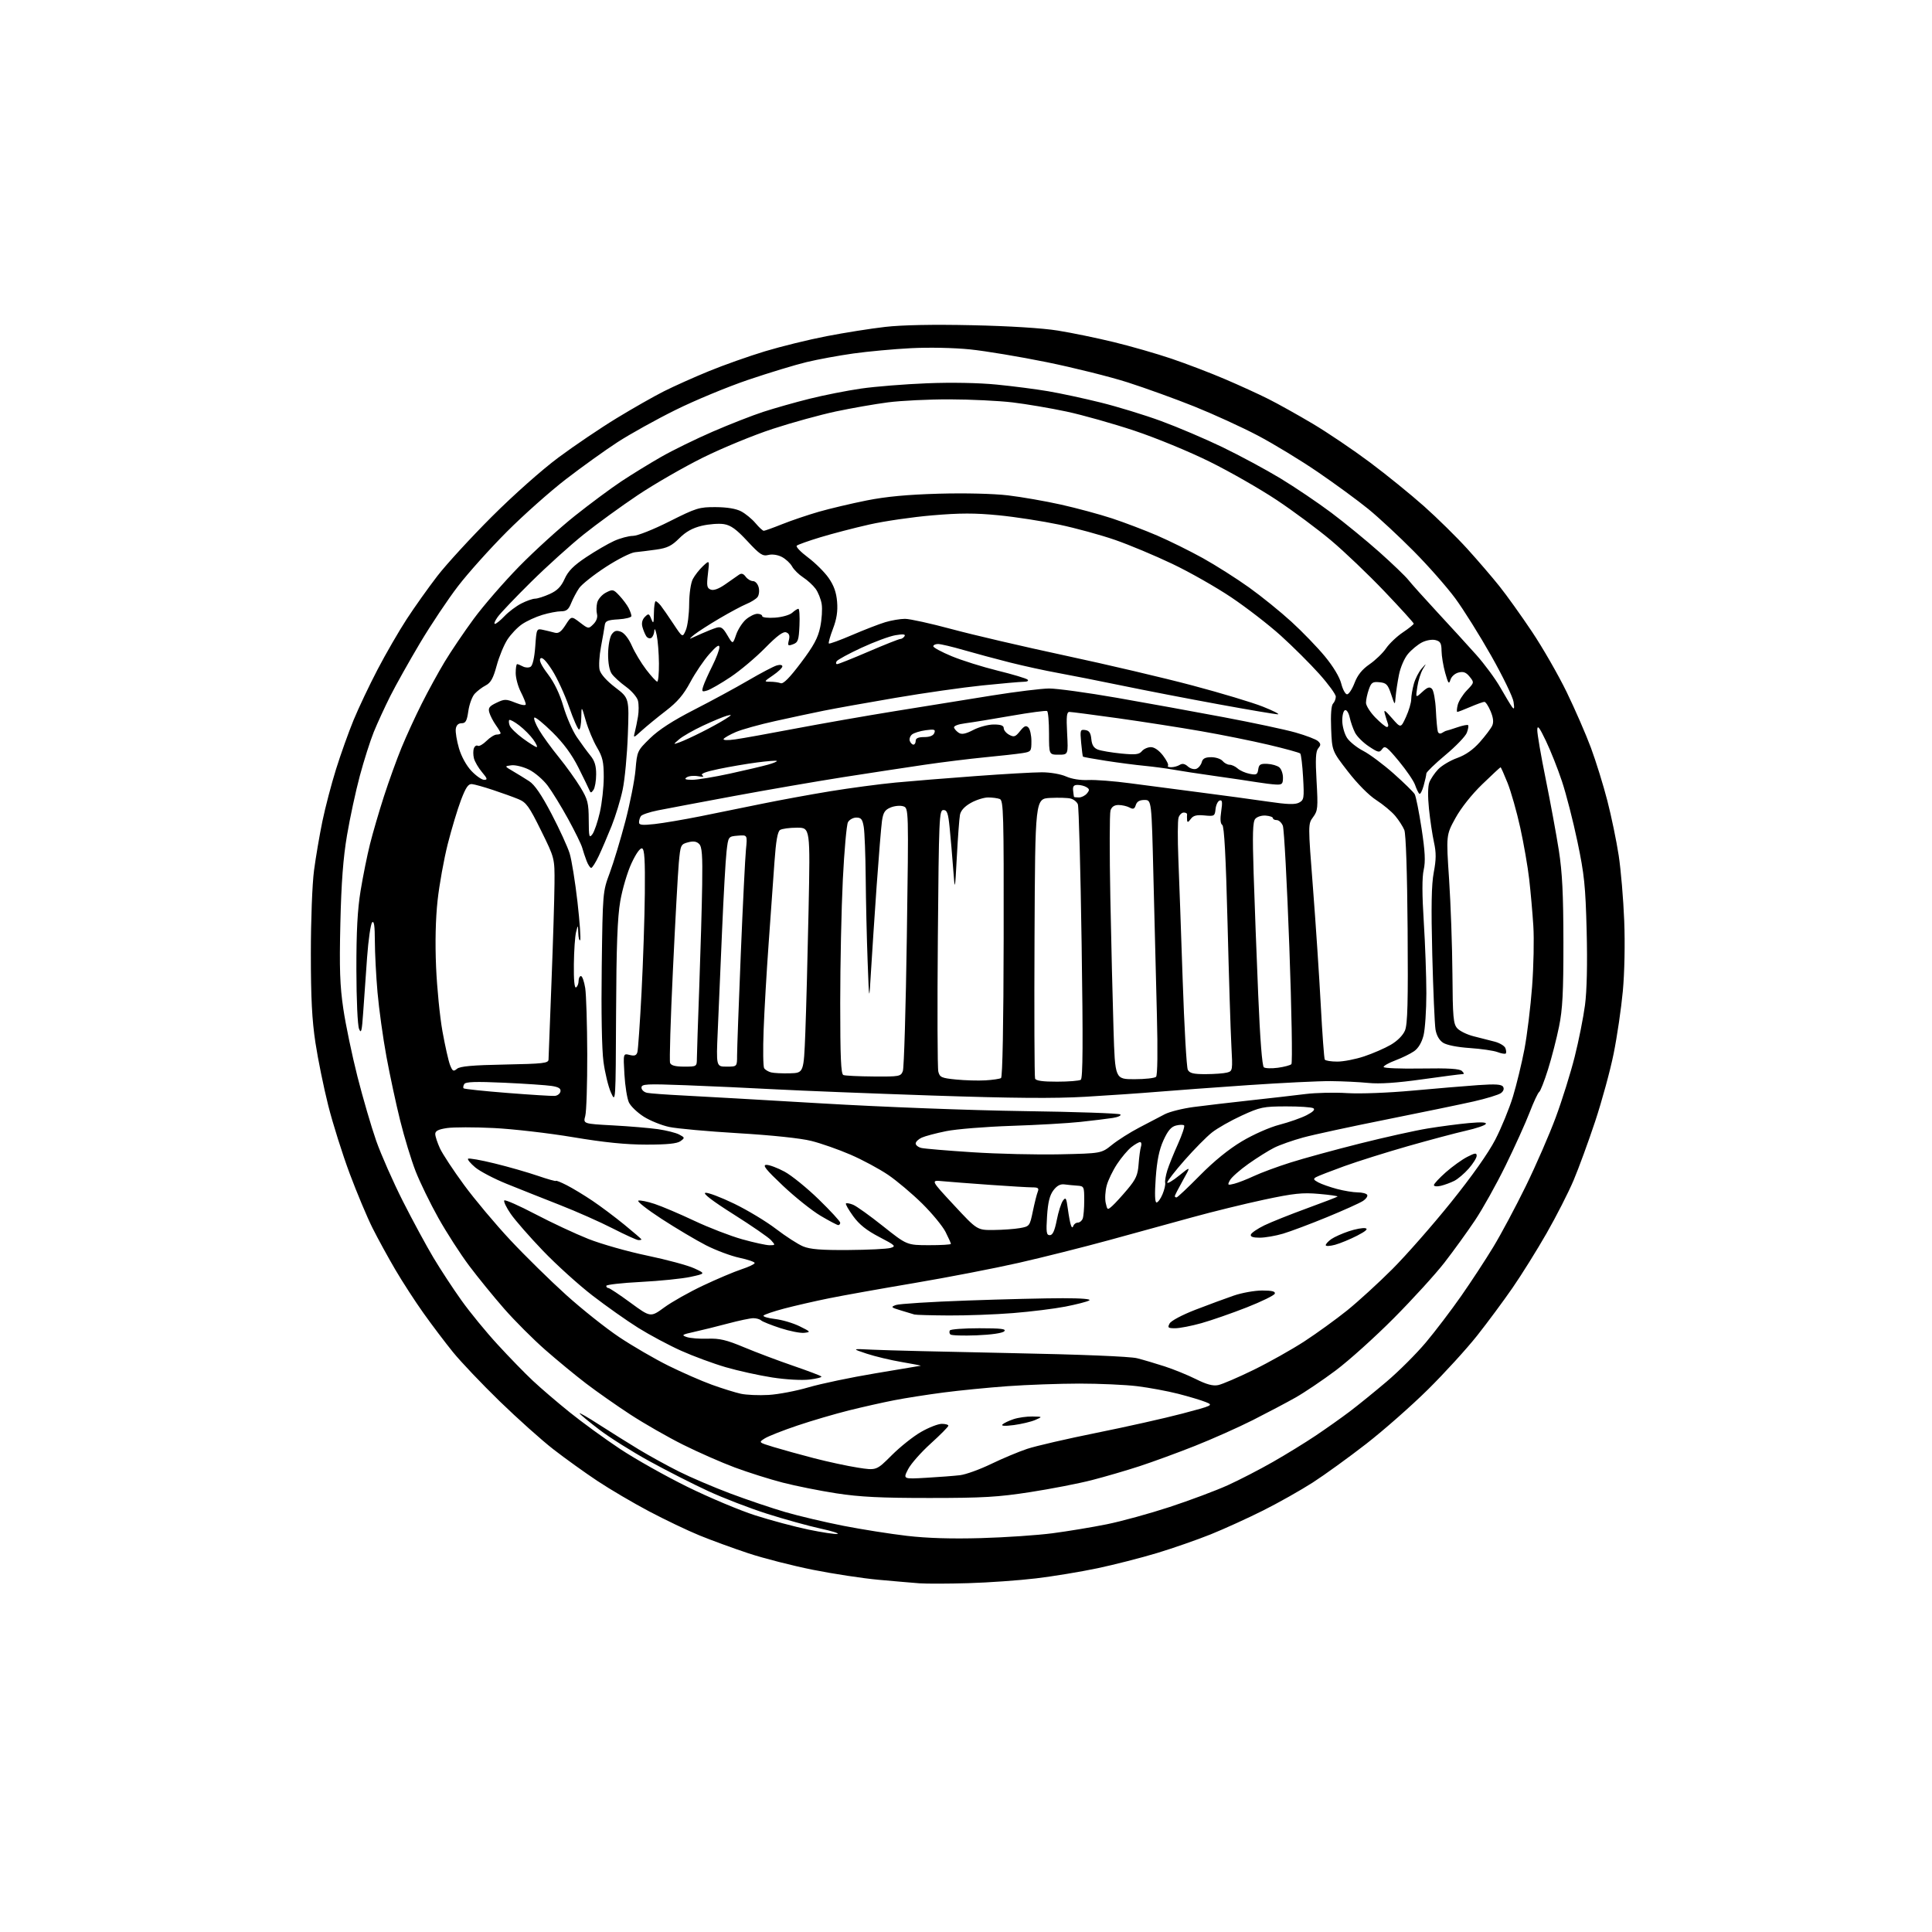 <?xml version="1.0" encoding="UTF-8" standalone="no"?>
<svg 
  version="1.1" 
  xmlns="http://www.w3.org/2000/svg" 
  xmlns:xlink="http://www.w3.org/1999/xlink" 
  xmlns:svg="http://www.w3.org/2000/svg"
  xmlns:rdf="http://www.w3.org/1999/02/22-rdf-syntax-ns#"
  xmlns:cc="http://creativecommons.org/ns#"
  xmlns:dc="http://purl.org/dc/elements/1.1/"
  viewBox="0 0 768 768"
  width="768"
  height="768"
>
<style>svg {background-color: white; }</style>"
<path stroke="none" fill="black" fill-rule="evenodd" d="M385.00,629.33C377.02,629.57 368.25,629.59 365.50,629.39C362.75,629.18 355.40,628.55 349.16,627.98C342.92,627.41 331.22,625.63 323.16,624.02C315.10,622.41 303.55,619.46 297.50,617.46C291.45,615.45 282.68,612.25 278.00,610.33C273.32,608.42 264.32,604.11 258.00,600.77C251.68,597.43 242.45,592.00 237.50,588.71C232.55,585.43 224.68,579.77 220.00,576.14C215.32,572.51 205.71,563.90 198.62,557.02C191.54,550.13 183.19,541.35 180.07,537.50C176.95,533.65 171.67,526.67 168.35,522.00C165.02,517.33 159.97,509.53 157.12,504.67C154.27,499.81 150.21,492.39 148.09,488.17C145.97,483.95 141.88,474.20 139.00,466.50C136.13,458.80 132.29,446.65 130.49,439.50C128.69,432.35 126.39,421.10 125.39,414.50C124.02,405.46 123.57,396.70 123.57,379.00C123.57,365.80 124.12,351.33 124.83,346.00C125.52,340.77 127.02,332.00 128.15,326.50C129.29,321.00 131.73,311.67 133.58,305.77C135.42,299.87 138.56,291.10 140.54,286.27C142.53,281.45 146.83,272.37 150.11,266.10C153.39,259.82 158.60,250.82 161.68,246.10C164.76,241.37 170.23,233.68 173.83,229.00C177.43,224.33 187.16,213.73 195.44,205.45C204.15,196.76 215.35,186.80 222.00,181.86C228.32,177.16 238.74,170.12 245.15,166.22C251.55,162.32 260.02,157.50 263.97,155.52C267.92,153.53 275.95,149.93 281.82,147.53C287.70,145.12 297.71,141.58 304.08,139.65C310.45,137.72 321.47,135.01 328.58,133.64C335.69,132.26 346.17,130.60 351.88,129.95C358.58,129.18 370.82,128.94 386.38,129.28C401.18,129.60 414.36,130.42 420.50,131.41C426.00,132.29 435.99,134.35 442.70,135.98C449.40,137.60 459.73,140.57 465.64,142.57C471.56,144.57 481.13,148.23 486.91,150.70C492.70,153.17 500.51,156.74 504.27,158.64C508.04,160.53 515.93,164.94 521.81,168.43C527.69,171.92 537.90,178.82 544.50,183.75C551.10,188.68 560.80,196.55 566.06,201.23C571.32,205.91 579.04,213.51 583.23,218.12C587.41,222.73 593.17,229.43 596.02,233.00C598.88,236.57 604.71,244.72 608.98,251.10C613.25,257.48 619.45,268.28 622.77,275.10C626.08,281.92 630.43,291.89 632.42,297.26C634.41,302.63 637.35,312.09 638.94,318.28C640.54,324.47 642.57,334.25 643.45,340.02C644.33,345.78 645.32,357.48 645.65,366.00C646.01,375.06 645.78,386.69 645.10,394.00C644.46,400.88 642.82,412.05 641.45,418.83C640.08,425.62 636.76,437.77 634.08,445.83C631.40,453.90 627.54,464.43 625.51,469.23C623.48,474.03 618.66,483.48 614.80,490.23C610.94,496.98 604.85,506.74 601.26,511.93C597.68,517.12 591.34,525.67 587.18,530.93C583.01,536.19 574.23,545.82 567.66,552.32C561.09,558.82 550.04,568.55 543.11,573.94C536.17,579.33 526.61,586.25 521.85,589.32C517.09,592.38 508.20,597.39 502.10,600.45C496.00,603.51 486.61,607.78 481.25,609.94C475.89,612.09 466.31,615.43 459.96,617.35C453.61,619.27 442.96,621.99 436.29,623.40C429.62,624.81 418.62,626.62 411.83,627.43C405.05,628.24 392.98,629.10 385.00,629.33zM390.00,611.42C399.62,611.15 412.42,610.28 418.43,609.49C424.45,608.70 434.12,607.10 439.93,605.93C445.75,604.76 457.02,601.66 465.00,599.04C472.98,596.42 483.32,592.54 488.00,590.43C492.68,588.31 500.77,584.13 506.00,581.14C511.23,578.16 518.88,573.45 523.00,570.69C527.12,567.92 533.20,563.63 536.50,561.13C539.80,558.64 546.43,553.26 551.24,549.18C556.05,545.10 563.06,538.10 566.81,533.63C570.57,529.16 576.88,520.85 580.85,515.17C584.82,509.49 590.57,500.71 593.62,495.67C596.68,490.63 602.49,479.75 606.53,471.50C610.57,463.25 615.94,450.92 618.46,444.10C620.99,437.27 624.36,426.47 625.96,420.10C627.57,413.72 629.41,404.47 630.06,399.55C630.81,393.84 631.05,383.18 630.72,370.05C630.26,352.14 629.79,347.58 627.06,334.58C625.34,326.37 622.57,315.57 620.90,310.58C619.24,305.58 616.37,298.35 614.52,294.50C611.91,289.05 611.15,288.08 611.09,290.12C611.04,291.57 612.54,300.34 614.43,309.62C616.31,318.91 618.67,331.68 619.66,338.00C621.03,346.78 621.46,355.42 621.48,374.50C621.50,394.46 621.15,401.23 619.74,408.10C618.78,412.84 616.81,420.49 615.36,425.10C613.91,429.72 612.33,433.76 611.85,434.07C611.36,434.38 609.65,438.04 608.05,442.20C606.45,446.36 602.15,455.86 598.50,463.31C594.85,470.76 589.36,480.60 586.29,485.17C583.22,489.75 577.76,497.30 574.16,501.94C570.55,506.58 561.50,516.51 554.05,524.00C546.60,531.50 536.23,540.83 531.00,544.75C525.77,548.66 518.58,553.52 515.00,555.54C511.43,557.56 503.77,561.60 498.00,564.52C492.23,567.43 481.88,572.05 475.00,574.77C468.12,577.50 458.23,581.12 453.00,582.83C447.77,584.54 439.21,587.04 433.98,588.38C428.74,589.73 417.71,591.87 409.48,593.14C396.81,595.11 390.65,595.47 369.50,595.47C350.12,595.48 341.80,595.06 332.50,593.63C325.90,592.61 316.29,590.69 311.14,589.36C305.99,588.03 297.44,585.33 292.14,583.36C286.84,581.39 277.55,577.30 271.50,574.28C265.45,571.26 256.02,565.86 250.54,562.28C245.06,558.70 237.19,553.18 233.04,550.01C228.89,546.85 221.57,540.82 216.77,536.61C211.97,532.40 204.60,525.03 200.40,520.23C196.20,515.43 189.94,507.74 186.48,503.13C183.03,498.53 177.52,489.98 174.24,484.13C170.97,478.29 166.89,469.90 165.18,465.50C163.47,461.10 160.73,452.10 159.09,445.50C157.44,438.90 154.98,427.43 153.61,420.00C152.24,412.57 150.65,401.10 150.07,394.50C149.49,387.90 149.02,378.70 149.01,374.05C149.00,368.07 148.69,365.91 147.94,366.66C147.35,367.25 146.44,373.53 145.92,380.61C145.40,387.70 144.70,397.55 144.37,402.50C143.86,409.95 143.58,411.07 142.73,409.00C142.15,407.58 141.69,397.43 141.67,385.50C141.65,370.25 142.10,361.64 143.35,354.04C144.29,348.28 145.97,339.96 147.08,335.54C148.18,331.12 150.69,322.55 152.64,316.50C154.60,310.45 157.74,301.76 159.62,297.19C161.50,292.62 165.10,284.77 167.63,279.75C170.15,274.72 174.27,267.21 176.77,263.06C179.28,258.90 184.47,251.22 188.31,246.00C192.15,240.78 200.29,231.40 206.39,225.16C212.50,218.93 222.45,209.89 228.50,205.07C234.55,200.25 242.88,194.08 247.00,191.34C251.12,188.61 258.23,184.24 262.80,181.63C267.36,179.02 276.59,174.50 283.30,171.59C290.01,168.68 299.10,165.12 303.50,163.69C307.90,162.26 316.14,159.92 321.81,158.51C327.49,157.09 336.71,155.27 342.31,154.46C347.92,153.65 359.70,152.71 368.50,152.36C378.19,151.97 389.12,152.18 396.20,152.88C402.64,153.51 411.86,154.70 416.70,155.53C421.54,156.35 430.92,158.37 437.53,160.01C444.15,161.64 454.95,164.95 461.53,167.36C468.12,169.78 479.12,174.46 486.00,177.78C492.88,181.11 503.23,186.68 509.00,190.17C514.77,193.67 523.87,199.81 529.22,203.82C534.56,207.83 543.17,214.88 548.34,219.48C553.51,224.09 558.69,229.07 559.86,230.55C561.02,232.03 566.20,237.80 571.36,243.37C576.53,248.94 583.47,256.54 586.80,260.27C590.12,263.99 594.44,269.84 596.39,273.27C598.35,276.69 600.44,280.18 601.05,281.00C601.92,282.17 602.05,281.73 601.66,279.00C601.39,277.07 597.41,268.87 592.83,260.77C588.25,252.67 581.81,242.37 578.52,237.90C575.22,233.42 567.79,224.97 561.99,219.13C556.20,213.28 548.09,205.75 543.97,202.38C539.85,199.02 530.81,192.39 523.88,187.66C516.96,182.93 506.16,176.37 499.89,173.08C493.63,169.79 482.34,164.63 474.80,161.60C467.27,158.58 455.35,154.27 448.30,152.01C441.26,149.76 426.76,146.14 416.09,143.97C405.41,141.80 391.69,139.51 385.59,138.89C379.19,138.24 369.25,138.04 362.09,138.41C355.26,138.76 344.96,139.71 339.20,140.52C333.44,141.33 325.08,142.86 320.62,143.94C316.15,145.01 305.75,148.17 297.50,150.96C289.25,153.75 276.20,159.16 268.50,162.98C260.80,166.79 250.45,172.55 245.49,175.76C240.54,178.98 231.31,185.60 224.99,190.47C218.67,195.34 208.07,204.76 201.44,211.41C194.81,218.06 186.10,227.76 182.10,232.97C178.09,238.18 171.29,248.36 166.98,255.59C162.68,262.82 157.36,272.31 155.16,276.67C152.97,281.03 150.01,287.47 148.58,290.98C147.16,294.49 144.66,302.35 143.03,308.43C141.40,314.52 139.11,325.12 137.95,332.00C136.42,341.01 135.68,350.78 135.30,367.00C134.88,385.09 135.11,391.76 136.47,401.00C137.40,407.32 139.94,419.48 142.10,428.00C144.27,436.52 147.62,448.00 149.55,453.50C151.49,459.00 156.26,469.80 160.15,477.50C164.05,485.20 169.53,495.32 172.33,500.00C175.13,504.68 180.13,512.31 183.46,516.96C186.78,521.62 193.23,529.50 197.80,534.46C202.36,539.43 208.66,545.91 211.80,548.85C214.93,551.79 221.55,557.46 226.50,561.44C231.45,565.43 240.45,571.97 246.50,575.99C252.55,580.00 264.59,586.78 273.25,591.04C281.92,595.31 294.07,600.41 300.25,602.39C306.44,604.37 315.95,606.91 321.39,608.04C326.83,609.17 332.00,609.94 332.89,609.76C333.78,609.58 330.68,608.60 326.00,607.59C321.32,606.57 311.88,603.95 305.00,601.77C298.12,599.59 287.55,595.51 281.50,592.72C275.45,589.93 264.88,584.54 258.00,580.76C251.12,576.97 242.23,571.37 238.24,568.32C234.24,565.27 230.72,562.36 230.41,561.86C230.10,561.36 233.60,563.36 238.17,566.32C242.75,569.27 249.88,573.72 254.00,576.22C258.12,578.71 265.26,582.64 269.86,584.94C274.46,587.25 283.69,591.19 290.36,593.70C297.04,596.21 306.89,599.54 312.26,601.10C317.63,602.66 327.98,605.10 335.26,606.53C342.54,607.96 353.90,609.75 360.50,610.52C368.50,611.46 378.33,611.76 390.00,611.42zM368.23,587.44C373.33,587.15 379.37,586.68 381.65,586.41C383.93,586.13 389.48,584.13 393.98,581.95C398.47,579.78 404.93,577.07 408.33,575.94C411.72,574.81 424.18,571.93 436.00,569.55C447.82,567.17 463.11,563.74 469.97,561.93C482.24,558.68 482.40,558.60 479.29,557.34C477.55,556.63 472.61,555.15 468.32,554.05C464.02,552.96 456.69,551.60 452.03,551.03C447.37,550.46 437.02,550.00 429.03,550.00C421.04,550.01 408.20,550.47 400.50,551.03C392.80,551.59 381.32,552.72 375.00,553.55C368.68,554.38 359.90,555.75 355.50,556.61C351.10,557.46 343.00,559.28 337.50,560.65C332.00,562.02 322.77,564.72 317.00,566.67C311.23,568.61 305.38,570.92 304.00,571.79C301.50,573.38 301.50,573.38 307.50,575.21C310.80,576.22 318.00,578.21 323.50,579.64C329.00,581.07 336.85,582.76 340.95,583.40C348.39,584.57 348.39,584.57 354.48,578.48C357.83,575.13 363.08,570.95 366.16,569.20C369.23,567.44 372.93,566.00 374.37,566.00C375.82,566.00 377.00,566.34 376.99,566.75C376.98,567.16 373.82,570.35 369.97,573.84C366.11,577.33 362.05,581.93 360.96,584.08C358.97,587.98 358.97,587.98 368.23,587.44zM403.00,566.49C399.46,566.95 397.86,566.86 398.50,566.24C399.05,565.71 401.03,564.76 402.90,564.14C404.77,563.51 408.14,563.04 410.40,563.08C414.50,563.16 414.50,563.16 411.50,564.47C409.85,565.18 406.02,566.09 403.00,566.49zM305.50,554.51C309.35,554.29 316.51,552.93 321.42,551.48C326.33,550.04 338.25,547.54 347.92,545.93C357.59,544.32 365.73,542.96 366.00,542.90C366.27,542.84 362.90,542.19 358.50,541.44C354.10,540.70 347.80,539.19 344.50,538.10C338.50,536.11 338.50,536.11 347.00,536.53C351.68,536.77 376.20,537.37 401.50,537.87C429.58,538.42 449.25,539.22 452.00,539.92C454.48,540.55 459.43,542.01 463.00,543.17C466.57,544.33 472.16,546.61 475.41,548.23C479.63,550.34 482.15,551.02 484.23,550.60C485.83,550.28 492.17,547.56 498.32,544.55C504.47,541.54 513.55,536.44 518.50,533.22C523.45,529.99 531.09,524.46 535.49,520.93C539.88,517.39 547.98,509.99 553.49,504.48C558.99,498.97 569.47,487.05 576.76,477.98C585.09,467.63 591.66,458.34 594.41,453.00C596.83,448.32 599.99,440.61 601.43,435.87C602.87,431.12 604.92,422.66 605.99,417.06C607.05,411.47 608.42,400.28 609.03,392.20C609.64,384.11 609.86,373.23 609.52,368.00C609.19,362.77 608.45,354.45 607.88,349.50C607.32,344.55 605.71,335.32 604.32,329.00C602.93,322.68 600.66,314.69 599.29,311.25C597.91,307.81 596.66,305.00 596.50,305.00C596.34,305.00 593.07,308.04 589.23,311.75C585.02,315.82 580.78,321.17 578.55,325.22C574.86,331.95 574.86,331.95 576.04,349.61C576.68,359.32 577.28,376.16 577.36,387.03C577.48,404.53 577.71,407.02 579.30,408.78C580.29,409.87 583.22,411.30 585.80,411.94C588.39,412.59 592.14,413.55 594.15,414.07C596.15,414.59 598.08,415.75 598.42,416.65C598.76,417.55 598.83,418.51 598.56,418.78C598.29,419.05 596.81,418.80 595.28,418.22C593.75,417.64 588.79,416.92 584.26,416.61C579.32,416.28 575.07,415.44 573.64,414.50C572.12,413.51 571.03,411.58 570.63,409.22C570.30,407.17 569.72,393.79 569.35,379.47C568.87,360.35 569.02,351.68 569.94,346.80C570.92,341.64 570.94,338.96 570.03,334.83C569.39,331.90 568.49,325.92 568.04,321.54C567.54,316.72 567.59,312.58 568.17,311.04C568.70,309.64 570.29,307.29 571.70,305.80C573.12,304.32 576.52,302.29 579.27,301.31C582.61,300.11 585.58,298.02 588.25,295.01C590.44,292.53 592.66,289.60 593.17,288.49C593.81,287.11 593.62,285.33 592.54,282.74C591.68,280.68 590.57,279.00 590.07,279.00C589.57,279.00 587.07,279.90 584.50,281.00C581.93,282.10 579.60,283.00 579.31,283.00C579.02,283.00 579.09,281.76 579.46,280.25C579.83,278.74 581.48,276.11 583.11,274.41C586.05,271.35 586.06,271.30 584.21,269.01C582.79,267.25 581.73,266.85 579.79,267.34C578.34,267.70 576.95,268.96 576.56,270.24C575.99,272.14 575.67,271.71 574.49,267.50C573.72,264.75 573.07,260.82 573.04,258.77C573.01,255.69 572.58,254.93 570.61,254.44C569.26,254.10 566.92,254.51 565.23,255.38C563.58,256.23 561.09,258.29 559.69,259.95C558.26,261.65 556.69,265.29 556.11,268.24C555.53,271.13 554.94,275.07 554.78,277.00C554.50,280.50 554.50,280.50 553.00,276.00C551.69,272.08 551.10,271.46 548.37,271.20C545.63,270.93 545.09,271.29 544.12,274.09C543.50,275.86 543.00,278.22 543.00,279.36C543.00,280.49 544.67,283.12 546.70,285.21C548.74,287.29 550.81,289.00 551.31,289.00C551.81,289.00 552.00,288.44 551.74,287.75C551.49,287.06 550.95,285.38 550.56,284.00C549.96,281.88 550.38,282.10 553.35,285.50C556.84,289.50 556.84,289.50 558.90,285.00C560.03,282.52 560.97,279.38 560.98,278.00C561.00,276.62 561.47,273.85 562.03,271.83C562.59,269.81 563.97,267.11 565.08,265.83C567.12,263.50 567.12,263.50 565.61,266.00C564.78,267.38 563.79,270.52 563.41,273.00C562.72,277.50 562.72,277.50 565.37,275.06C567.44,273.16 568.29,272.89 569.23,273.83C569.89,274.49 570.59,278.29 570.78,282.27C570.97,286.25 571.32,290.09 571.56,290.81C571.81,291.60 572.49,291.81 573.24,291.33C573.93,290.89 574.73,290.50 575.00,290.47C575.27,290.44 577.22,289.83 579.32,289.11C581.42,288.39 583.34,288.01 583.59,288.26C583.85,288.52 583.62,289.88 583.08,291.29C582.55,292.69 578.71,296.68 574.55,300.15C570.40,303.62 567.00,306.92 566.99,307.48C566.99,308.04 566.51,310.23 565.92,312.34C565.33,314.46 564.55,315.89 564.18,315.52C563.80,315.16 563.05,313.57 562.50,311.99C561.95,310.41 559.06,306.19 556.09,302.59C551.30,296.82 550.53,296.26 549.45,297.74C548.33,299.28 547.89,299.19 544.14,296.71C541.89,295.22 539.42,292.77 538.65,291.25C537.87,289.74 536.92,287.01 536.53,285.20C536.13,283.34 535.31,282.07 534.66,282.30C534.02,282.52 533.53,284.46 533.57,286.61C533.61,288.76 534.46,291.78 535.47,293.32C536.48,294.86 539.38,297.19 541.91,298.49C544.43,299.79 549.88,303.85 554.00,307.51C558.12,311.17 561.89,314.86 562.37,315.71C562.85,316.56 564.07,322.67 565.09,329.30C566.49,338.46 566.69,342.41 565.94,345.78C565.27,348.74 565.28,355.61 565.97,366.36C566.53,375.24 566.99,388.04 567.00,394.81C567.00,401.58 566.49,409.12 565.88,411.58C565.16,414.43 563.81,416.70 562.13,417.87C560.68,418.88 557.36,420.51 554.75,421.49C552.14,422.47 550.00,423.66 550.00,424.14C550.00,424.62 556.73,424.89 564.95,424.75C575.86,424.57 580.23,424.84 581.15,425.75C582.10,426.70 582.11,427.00 581.19,427.00C580.53,427.00 573.35,427.93 565.24,429.07C555.21,430.48 548.42,430.93 544.00,430.49C540.42,430.13 533.67,429.80 529.00,429.76C524.33,429.72 509.48,430.45 496.00,431.37C482.52,432.30 466.32,433.49 460.00,434.02C453.68,434.55 440.85,435.43 431.50,435.98C419.01,436.70 402.83,436.57 370.50,435.49C346.30,434.67 318.40,433.57 308.50,433.04C298.60,432.51 282.51,431.77 272.75,431.40C256.80,430.80 255.00,430.90 255.00,432.35C255.00,433.24 256.01,434.17 257.25,434.42C258.49,434.67 264.90,435.14 271.50,435.47C278.10,435.80 302.85,437.21 326.50,438.61C350.87,440.05 385.75,441.38 407.00,441.68C427.62,441.97 444.88,442.56 445.35,443.00C445.81,443.44 444.46,444.07 442.35,444.40C440.23,444.73 434.45,445.44 429.50,445.97C424.55,446.51 412.18,447.22 402.00,447.55C391.82,447.89 380.20,448.83 376.17,449.64C372.14,450.45 367.76,451.61 366.42,452.22C365.09,452.82 364.00,453.88 364.00,454.55C364.00,455.23 365.01,456.03 366.25,456.33C367.49,456.63 376.63,457.40 386.57,458.04C396.52,458.69 412.11,459.05 421.22,458.86C437.80,458.50 437.80,458.50 442.06,455.07C444.41,453.18 449.29,450.09 452.92,448.20C456.54,446.31 461.07,443.94 463.00,442.93C464.93,441.93 470.10,440.63 474.50,440.05C478.90,439.47 489.02,438.28 497.00,437.41C504.98,436.54 514.88,435.41 519.00,434.89C523.12,434.38 530.55,434.21 535.50,434.53C540.66,434.85 551.75,434.43 561.50,433.54C570.85,432.68 582.60,431.70 587.60,431.35C594.52,430.87 596.90,431.03 597.51,432.01C598.00,432.80 597.66,433.78 596.62,434.54C595.69,435.21 590.79,436.71 585.72,437.86C580.65,439.00 565.02,442.23 551.00,445.04C536.98,447.84 522.12,451.05 518.00,452.18C513.88,453.31 508.70,455.13 506.50,456.24C504.30,457.34 499.69,460.23 496.26,462.66C492.83,465.09 489.52,468.02 488.91,469.18C487.86,471.13 487.98,471.22 490.61,470.56C492.16,470.17 495.70,468.79 498.47,467.49C501.24,466.19 507.77,463.77 513.00,462.12C518.23,460.46 530.60,457.08 540.50,454.59C550.40,452.10 562.55,449.40 567.50,448.59C572.45,447.78 579.82,446.81 583.88,446.44C588.88,445.99 591.05,446.11 590.62,446.81C590.27,447.38 586.72,448.58 582.74,449.47C578.76,450.37 568.43,453.12 559.78,455.58C551.14,458.05 539.70,461.64 534.37,463.57C529.04,465.50 524.00,467.46 523.18,467.92C521.95,468.61 522.10,468.98 524.04,470.02C525.34,470.72 528.68,471.89 531.45,472.63C534.23,473.37 537.94,473.98 539.69,473.99C541.45,473.99 543.15,474.43 543.47,474.96C543.80,475.48 543.04,476.58 541.78,477.41C540.53,478.23 534.09,481.13 527.47,483.85C520.86,486.57 513.01,489.51 510.04,490.40C507.07,491.28 502.88,492.00 500.74,492.00C498.06,492.00 496.96,491.61 497.24,490.75C497.47,490.06 499.87,488.43 502.57,487.11C505.28,485.80 512.86,482.77 519.40,480.38C525.95,477.99 531.48,475.86 531.69,475.65C531.90,475.44 528.57,474.96 524.28,474.59C517.72,474.01 514.30,474.38 502.50,476.89C494.79,478.54 481.97,481.68 474.00,483.88C466.02,486.08 451.18,490.16 441.00,492.94C430.82,495.73 414.62,499.80 405.00,501.99C395.38,504.17 376.70,507.79 363.50,510.02C350.30,512.25 335.00,514.98 329.50,516.10C324.00,517.21 316.01,519.05 311.74,520.17C307.47,521.30 303.77,522.56 303.51,522.98C303.26,523.39 305.34,524.00 308.14,524.33C310.94,524.66 315.32,525.96 317.87,527.22C322.29,529.40 322.37,529.51 319.71,529.82C318.18,530.00 313.91,529.15 310.21,527.95C306.52,526.74 303.07,525.36 302.55,524.88C302.03,524.39 300.64,524.00 299.46,524.00C298.28,524.00 293.76,524.95 289.41,526.11C285.06,527.27 279.02,528.76 276.00,529.43C271.07,530.52 270.76,530.73 273.00,531.50C274.38,531.97 278.11,532.26 281.31,532.15C286.02,531.98 288.76,532.63 295.81,535.58C300.59,537.58 309.31,540.87 315.20,542.89C321.08,544.91 326.16,546.83 326.49,547.16C326.82,547.49 324.71,548.04 321.80,548.39C318.74,548.76 312.49,548.41 307.00,547.57C301.77,546.76 293.45,544.93 288.50,543.49C283.55,542.05 275.55,539.09 270.71,536.92C265.88,534.75 258.23,530.66 253.71,527.84C249.20,525.02 240.99,519.22 235.48,514.97C229.97,510.71 221.13,502.72 215.84,497.20C210.55,491.69 204.77,485.08 203.01,482.52C201.25,479.96 200.11,477.56 200.47,477.19C200.84,476.83 206.40,479.28 212.82,482.65C219.24,486.02 228.72,490.45 233.89,492.50C239.05,494.54 249.59,497.53 257.30,499.13C265.02,500.74 273.40,503.00 275.92,504.16C280.50,506.27 280.50,506.27 274.50,507.58C271.20,508.29 262.31,509.20 254.75,509.59C247.19,509.98 241.00,510.68 241.00,511.15C241.00,511.62 241.37,512.00 241.82,512.00C242.28,512.00 246.24,514.63 250.63,517.85C258.61,523.70 258.61,523.70 264.06,519.72C267.05,517.53 274.00,513.61 279.50,511.02C285.00,508.42 291.86,505.52 294.75,504.57C297.64,503.62 300.00,502.49 300.00,502.06C300.00,501.63 297.27,500.69 293.92,499.98C290.58,499.27 284.61,497.04 280.65,495.02C276.70,492.99 268.75,488.27 262.98,484.52C257.22,480.77 253.06,477.50 253.75,477.27C254.43,477.03 257.35,477.62 260.23,478.58C263.11,479.53 270.20,482.55 275.99,485.28C281.77,488.01 290.32,491.31 294.99,492.62C299.66,493.93 304.57,495.00 305.90,495.00C308.26,495.00 308.27,494.96 306.48,492.97C305.47,491.86 298.79,487.25 291.63,482.73C283.24,477.43 279.25,474.38 280.40,474.16C281.38,473.97 286.52,475.91 291.82,478.47C297.11,481.03 304.61,485.55 308.47,488.51C312.34,491.47 317.17,494.59 319.22,495.45C322.04,496.62 326.39,496.98 337.22,496.90C345.07,496.85 352.62,496.47 354.00,496.07C356.29,495.41 355.92,495.05 349.50,491.71C344.48,489.10 341.55,486.76 339.16,483.46C337.32,480.92 336.02,478.64 336.27,478.40C336.52,478.15 337.80,478.37 339.11,478.90C340.43,479.42 345.77,483.25 351.00,487.41C360.50,494.96 360.50,494.96 369.25,494.98C374.06,494.99 378.00,494.76 378.00,494.46C378.00,494.16 377.04,492.03 375.87,489.71C374.69,487.39 370.50,482.31 366.55,478.41C362.60,474.52 356.52,469.39 353.03,467.02C349.55,464.66 342.83,461.04 338.10,459.00C333.37,456.95 326.35,454.49 322.50,453.53C318.27,452.47 306.79,451.26 293.50,450.47C281.40,449.75 269.02,448.63 266.00,447.98C262.98,447.33 258.43,445.49 255.91,443.90C253.39,442.30 250.73,439.76 250.01,438.25C249.29,436.74 248.49,431.72 248.22,427.11C247.73,418.72 247.73,418.72 250.30,419.36C252.24,419.85 252.99,419.57 253.37,418.25C253.65,417.29 254.39,406.60 255.02,394.50C255.65,382.40 256.24,364.67 256.33,355.09C256.46,341.86 256.20,337.59 255.24,337.26C254.47,337.00 252.81,339.32 251.03,343.16C249.40,346.65 247.40,353.42 246.57,358.21C245.44,364.73 245.02,375.95 244.90,402.71C244.74,438.50 244.74,438.50 242.86,434.30C241.82,432.00 240.48,426.48 239.89,422.05C239.23,417.14 238.96,402.37 239.20,384.24C239.59,354.61 239.60,354.47 242.38,347.00C243.91,342.88 246.70,333.65 248.58,326.50C250.45,319.35 252.28,310.12 252.63,306.00C253.26,298.59 253.33,298.44 258.38,293.50C261.88,290.08 267.46,286.47 276.00,282.10C282.88,278.58 292.55,273.34 297.50,270.44C302.45,267.55 307.51,264.89 308.75,264.53C310.06,264.14 311.00,264.30 311.00,264.90C311.00,265.46 309.32,267.07 307.27,268.46C303.63,270.94 303.60,271.00 306.19,271.00C307.64,271.00 309.51,271.26 310.34,271.58C311.37,271.97 313.85,269.48 318.36,263.49C323.45,256.74 325.15,253.61 326.05,249.26C326.69,246.19 326.95,242.07 326.63,240.11C326.31,238.15 325.22,235.41 324.19,234.02C323.17,232.64 320.94,230.60 319.24,229.50C317.54,228.40 315.56,226.45 314.86,225.16C314.15,223.88 312.32,222.18 310.79,221.39C309.15,220.54 306.96,220.22 305.42,220.61C303.16,221.18 302.05,220.44 297.09,215.10C292.71,210.38 290.52,208.80 287.76,208.35C285.78,208.03 281.81,208.33 278.95,209.01C275.28,209.89 272.64,211.36 270.02,213.98C267.01,216.99 265.26,217.85 260.90,218.47C257.93,218.88 254.12,219.36 252.43,219.52C250.75,219.67 245.48,222.34 240.73,225.44C235.98,228.53 231.25,232.29 230.22,233.78C229.19,235.28 227.77,237.96 227.05,239.75C226.04,242.30 225.17,243.00 223.04,243.00C221.54,243.00 218.18,243.64 215.58,244.43C212.97,245.21 209.34,246.88 207.51,248.14C205.67,249.39 203.06,252.15 201.69,254.26C200.32,256.37 198.40,261.03 197.43,264.61C196.07,269.63 195.08,271.42 193.08,272.46C191.66,273.19 189.68,274.70 188.68,275.80C187.68,276.91 186.55,279.99 186.17,282.65C185.61,286.59 185.10,287.50 183.49,287.50C182.19,287.50 181.39,288.28 181.18,289.75C181.00,290.99 181.57,294.45 182.44,297.44C183.39,300.69 185.37,304.31 187.38,306.44C189.23,308.40 191.51,310.00 192.46,310.00C193.90,310.00 193.75,309.50 191.59,306.92C190.16,305.23 188.73,302.76 188.39,301.43C188.06,300.09 188.05,298.30 188.39,297.44C188.72,296.58 189.41,296.14 189.93,296.46C190.45,296.78 192.00,295.90 193.39,294.52C194.78,293.13 196.60,292.00 197.45,292.00C198.30,292.00 199.00,291.76 199.00,291.46C199.00,291.16 198.14,289.70 197.08,288.21C196.03,286.72 194.88,284.49 194.52,283.26C193.99,281.42 194.48,280.74 197.35,279.37C200.57,277.83 201.12,277.83 204.91,279.35C207.33,280.32 209.00,280.56 209.00,279.95C209.00,279.38 208.10,277.16 207.00,275.00C205.90,272.84 205.00,269.49 205.00,267.54C205.00,265.59 205.25,264.00 205.57,264.00C205.88,264.00 206.91,264.42 207.87,264.93C208.83,265.44 210.20,265.49 210.93,265.04C211.74,264.54 212.45,261.42 212.77,257.02C213.28,249.86 213.30,249.81 215.89,250.38C217.33,250.69 219.40,251.20 220.50,251.50C222.01,251.92 223.07,251.17 224.81,248.45C227.12,244.85 227.12,244.85 230.53,247.45C233.92,250.04 233.96,250.04 235.90,248.10C237.11,246.89 237.65,245.37 237.31,244.09C237.02,242.96 237.06,240.91 237.40,239.53C237.75,238.16 239.31,236.37 240.87,235.57C243.57,234.17 243.85,234.24 246.24,236.80C247.62,238.28 249.26,240.48 249.88,241.68C250.50,242.89 251.00,244.32 251.00,244.88C251.00,245.44 248.67,246.03 245.83,246.20C241.53,246.45 240.61,246.84 240.40,248.50C240.26,249.60 239.59,253.44 238.91,257.03C238.23,260.61 237.98,264.79 238.36,266.30C238.79,268.00 241.17,270.67 244.58,273.27C250.11,277.50 250.11,277.50 249.58,292.05C249.29,300.05 248.37,309.89 247.52,313.90C246.68,317.92 244.69,324.42 243.12,328.35C241.54,332.28 239.25,337.64 238.02,340.25C236.79,342.86 235.43,345.00 235.01,345.00C234.59,345.00 233.77,343.76 233.19,342.25C232.61,340.74 231.82,338.38 231.44,337.00C231.06,335.62 228.53,330.47 225.83,325.54C223.12,320.61 219.47,314.65 217.70,312.30C215.94,309.95 212.61,307.09 210.29,305.94C207.97,304.80 204.82,304.02 203.29,304.22C200.50,304.57 200.50,304.57 203.86,306.54C205.71,307.62 208.63,309.42 210.36,310.54C212.53,311.94 215.27,315.95 219.24,323.54C222.40,329.57 225.64,336.65 226.45,339.27C227.25,341.90 228.65,350.59 229.56,358.58C230.47,366.58 230.94,373.39 230.61,373.73C230.27,374.06 229.95,372.80 229.88,370.92C229.76,367.50 229.76,367.50 229.00,370.50C228.58,372.15 228.18,377.91 228.12,383.31C228.04,389.62 228.36,392.90 229.00,392.50C229.55,392.16 230.00,391.01 230.00,389.94C230.00,388.87 230.42,388.00 230.94,388.00C231.46,388.00 232.21,390.14 232.63,392.75C233.04,395.36 233.40,407.18 233.44,419.00C233.47,430.82 233.12,441.90 232.65,443.61C231.81,446.72 231.81,446.72 243.65,447.36C250.17,447.71 258.23,448.39 261.57,448.87C264.91,449.35 268.71,450.31 270.00,451.00C272.27,452.21 272.29,452.32 270.49,453.63C269.16,454.60 265.25,455.00 257.00,455.00C248.77,455.00 240.25,454.14 227.79,452.05C218.12,450.43 203.94,448.79 196.28,448.41C188.62,448.03 180.25,448.04 177.68,448.42C174.22,448.94 173.01,449.56 173.02,450.81C173.03,451.74 173.88,454.30 174.89,456.50C175.91,458.70 180.20,465.23 184.44,471.00C188.67,476.77 196.94,486.63 202.82,492.91C208.69,499.19 218.68,509.00 225.00,514.71C231.32,520.42 240.85,527.99 246.16,531.54C251.47,535.08 260.24,540.18 265.66,542.87C271.07,545.55 278.88,548.97 283.00,550.46C287.12,551.95 292.30,553.56 294.50,554.04C296.70,554.52 301.65,554.73 305.50,554.51zM388.23,530.81C382.88,531.02 378.17,530.87 377.78,530.46C377.38,530.05 377.29,529.33 377.59,528.86C377.88,528.39 383.13,528.00 389.26,528.00C398.00,528.00 400.14,528.26 399.18,529.22C398.46,529.94 394.05,530.58 388.23,530.81zM467.15,528.00C464.30,528.00 464.05,527.78 464.94,526.11C465.52,525.03 469.88,522.71 475.22,520.64C480.33,518.67 487.16,516.14 490.41,515.03C493.66,513.91 498.76,513.00 501.74,513.00C505.63,513.00 507.05,513.35 506.75,514.25C506.52,514.93 501.48,517.40 495.55,519.73C489.61,522.06 481.52,524.87 477.57,525.98C473.61,527.09 468.92,528.00 467.15,528.00zM377.20,522.92C370.21,522.88 364.05,522.71 363.50,522.54C362.95,522.38 360.54,521.65 358.15,520.93C354.15,519.72 353.99,519.55 356.13,518.76C357.40,518.29 370.16,517.48 384.47,516.98C398.79,516.47 415.90,516.05 422.50,516.06C430.02,516.06 433.93,516.39 432.97,516.95C432.14,517.45 427.86,518.54 423.47,519.40C419.09,520.25 409.74,521.41 402.70,521.97C395.65,522.54 384.18,522.96 377.20,522.92zM530.75,494.81C528.69,495.37 527.00,495.45 527.00,494.98C527.00,494.50 527.99,493.42 529.20,492.57C530.42,491.72 533.56,490.31 536.19,489.44C538.82,488.56 541.77,488.02 542.74,488.23C543.96,488.49 542.97,489.40 539.50,491.19C536.75,492.61 532.81,494.24 530.75,494.81zM253.75,492.95C253.06,492.92 248.45,490.82 243.50,488.29C238.55,485.75 229.10,481.56 222.50,478.98C215.90,476.39 206.41,472.62 201.42,470.60C196.42,468.58 190.80,465.63 188.92,464.06C187.04,462.48 185.75,460.93 186.06,460.62C186.38,460.30 191.10,461.13 196.56,462.47C202.03,463.80 209.76,466.02 213.75,467.39C217.74,468.76 221.00,469.67 221.00,469.42C221.00,469.17 222.91,469.93 225.25,471.12C227.59,472.31 232.20,475.10 235.50,477.32C238.80,479.54 244.54,483.84 248.25,486.88C251.96,489.91 255.00,492.53 255.00,492.70C255.00,492.86 254.44,492.98 253.75,492.95zM417.32,491.00C418.45,491.00 419.23,489.31 420.08,485.02C420.72,481.73 421.83,478.25 422.53,477.29C423.65,475.76 423.89,476.16 424.48,480.52C424.85,483.26 425.39,486.18 425.69,487.00C426.08,488.09 426.36,488.16 426.70,487.25C426.96,486.56 427.76,486.00 428.48,486.00C429.20,486.00 430.06,485.29 430.39,484.42C430.73,483.55 431.00,480.29 431.00,477.17C431.00,471.70 430.91,471.49 428.25,471.32C426.74,471.22 424.43,470.99 423.13,470.82C421.50,470.60 420.13,471.33 418.74,473.18C417.26,475.14 416.58,477.93 416.22,483.43C415.81,489.87 415.97,491.00 417.32,491.00zM394.97,488.94C398.56,488.91 403.26,488.57 405.41,488.19C409.26,487.51 409.35,487.40 410.57,481.50C411.26,478.20 412.13,474.71 412.52,473.75C413.08,472.33 412.68,472.00 410.41,472.00C408.87,472.00 401.29,471.55 393.56,471.00C385.83,470.45 377.35,469.80 374.72,469.55C369.94,469.09 369.94,469.09 379.19,479.04C388.44,489.00 388.44,489.00 394.97,488.94zM333.23,487.00C332.80,487.00 329.65,485.34 326.22,483.31C322.79,481.28 316.05,475.90 311.24,471.36C304.40,464.89 302.96,463.09 304.64,463.05C305.81,463.02 309.06,464.24 311.87,465.75C314.67,467.26 320.79,472.23 325.48,476.79C330.17,481.35 334.00,485.52 334.00,486.04C334.00,486.57 333.65,487.00 333.23,487.00zM442.21,479.32C443.32,478.32 446.03,475.34 448.24,472.71C451.56,468.74 452.31,467.04 452.61,462.80C452.81,459.98 453.23,456.84 453.55,455.84C453.87,454.83 453.72,454.00 453.20,454.00C452.69,454.00 451.13,454.90 449.73,456.00C448.34,457.09 445.79,460.11 444.08,462.69C442.37,465.27 440.50,469.13 439.93,471.27C439.35,473.42 439.17,476.51 439.53,478.15C440.18,481.07 440.23,481.10 442.21,479.32zM459.74,478.00C460.30,478.00 461.37,476.54 462.11,474.75C462.86,472.96 463.34,470.91 463.18,470.19C463.02,469.47 463.41,467.22 464.04,465.19C464.68,463.16 466.58,458.46 468.26,454.74C469.93,451.02 471.03,447.70 470.70,447.37C470.37,447.03 468.91,447.06 467.47,447.42C465.55,447.90 464.23,449.46 462.49,453.29C460.80,457.01 459.92,461.28 459.42,468.25C458.97,474.64 459.08,478.00 459.74,478.00zM467.68,476.00C468.06,476.00 472.24,472.06 476.98,467.25C482.53,461.61 488.47,456.78 493.69,453.68C498.28,450.94 504.75,448.09 508.64,447.09C512.41,446.11 517.25,444.41 519.40,443.31C522.00,441.97 522.89,441.05 522.07,440.54C521.39,440.12 516.49,439.79 511.17,439.81C502.19,439.83 500.93,440.09 493.58,443.47C489.22,445.47 483.90,448.49 481.76,450.19C479.62,451.88 474.75,456.81 470.94,461.14C467.12,465.47 464.00,469.49 464.00,470.07C464.00,470.66 466.12,469.42 468.71,467.32C473.42,463.50 473.42,463.50 470.21,469.23C468.44,472.39 467.00,475.20 467.00,475.48C467.00,475.77 467.31,476.00 467.68,476.00zM572.75,471.38C571.24,471.74 570.00,471.62 570.00,471.10C570.00,470.59 572.14,468.29 574.75,465.98C577.36,463.68 581.19,460.93 583.25,459.88C586.37,458.28 587.00,458.21 587.00,459.44C587.00,460.26 585.58,462.54 583.85,464.52C582.12,466.49 579.53,468.69 578.10,469.41C576.67,470.13 574.26,471.02 572.75,471.38zM220.49,435.64C221.58,435.57 222.62,434.77 222.79,433.89C223.01,432.70 222.08,432.11 219.30,431.68C217.21,431.36 208.70,430.78 200.40,430.40C189.05,429.89 185.11,430.02 184.55,430.93C184.14,431.59 184.03,432.36 184.30,432.63C184.58,432.91 192.38,433.73 201.65,434.46C210.92,435.19 219.40,435.72 220.49,435.64zM391.72,429.46C394.60,429.29 397.38,428.88 397.92,428.55C398.52,428.18 398.91,407.24 398.97,373.09C399.05,323.56 398.90,318.17 397.44,317.62C396.56,317.28 394.47,317.00 392.80,317.00C391.14,317.00 388.04,317.97 385.93,319.16C383.42,320.57 381.92,322.22 381.60,323.91C381.33,325.33 380.77,332.80 380.36,340.50C379.60,354.50 379.60,354.50 378.89,345.18C378.51,340.05 377.88,332.74 377.49,328.93C376.92,323.22 376.48,322.00 375.02,322.00C373.34,322.00 373.22,324.95 372.81,372.75C372.57,400.66 372.65,424.62 373.00,426.00C373.57,428.25 374.28,428.56 380.07,429.13C383.61,429.48 388.85,429.63 391.72,429.46zM420.22,429.98C424.77,429.98 429.01,429.64 429.63,429.23C430.46,428.69 430.55,414.44 429.96,375.00C429.52,345.57 428.85,320.71 428.47,319.74C428.09,318.77 426.80,317.74 425.60,317.44C424.40,317.13 420.74,317.03 417.46,317.19C411.50,317.50 411.50,317.50 411.24,372.50C411.10,402.75 411.20,428.06 411.46,428.75C411.79,429.61 414.50,430.00 420.22,429.98zM450.93,429.00C455.15,429.00 459.03,428.57 459.55,428.05C460.13,427.47 460.26,417.89 459.88,403.30C459.53,390.21 458.92,365.66 458.51,348.75C457.77,318.00 457.77,318.00 454.95,318.00C453.01,318.00 451.94,318.62 451.50,320.00C450.99,321.60 450.49,321.80 449.00,321.00C447.97,320.45 446.01,320.00 444.63,320.00C442.94,320.00 441.91,320.71 441.44,322.18C441.06,323.39 441.03,339.02 441.38,356.93C441.73,374.85 442.30,398.39 442.64,409.25C443.25,429.00 443.25,429.00 450.93,429.00zM347.27,427.92C357.57,428.00 358.09,427.90 358.90,425.75C359.36,424.51 360.08,400.48 360.48,372.35C361.22,321.20 361.22,321.20 359.04,320.51C357.84,320.13 355.58,320.34 354.03,320.99C351.75,321.93 351.09,322.97 350.60,326.33C350.28,328.62 349.33,340.18 348.49,352.00C347.66,363.82 346.65,379.12 346.24,386.00C345.50,398.50 345.50,398.50 344.89,382.00C344.55,372.93 344.21,358.07 344.13,349.00C344.05,339.93 343.70,330.81 343.36,328.75C342.85,325.66 342.32,325.00 340.40,325.00C339.12,325.00 337.62,325.84 337.07,326.86C336.53,327.88 335.61,338.12 335.04,349.61C334.47,361.10 334.00,383.18 334.00,398.67C334.00,420.27 334.29,426.95 335.25,427.34C335.94,427.62 341.35,427.88 347.27,427.92zM314.00,426.66C319.50,426.50 319.50,426.50 320.13,410.50C320.47,401.70 321.05,379.76 321.42,361.75C322.09,329.00 322.09,329.00 316.79,329.02C313.88,329.02 310.87,329.43 310.10,329.92C309.10,330.55 308.45,334.29 307.86,342.65C307.41,349.17 306.37,363.73 305.55,375.00C304.73,386.27 303.83,401.80 303.55,409.50C303.26,417.20 303.36,424.01 303.76,424.63C304.17,425.26 305.40,426.00 306.50,426.29C307.60,426.58 310.98,426.74 314.00,426.66zM479.29,426.99C482.70,426.98 486.52,426.70 487.77,426.36C490.00,425.77 490.03,425.53 489.49,415.63C489.18,410.06 488.50,388.20 487.97,367.06C487.30,340.49 486.65,328.40 485.87,327.92C485.12,327.45 484.98,325.64 485.45,322.50C486.00,318.80 485.87,317.88 484.83,318.22C484.10,318.46 483.37,319.98 483.20,321.60C482.92,324.41 482.72,324.53 478.78,324.15C475.64,323.85 474.33,324.19 473.33,325.57C472.31,326.95 471.97,327.04 471.88,325.94C471.82,325.15 471.82,324.16 471.88,323.75C471.95,323.34 471.36,323.00 470.57,323.00C469.78,323.00 468.84,323.91 468.49,325.03C468.13,326.15 468.10,333.46 468.41,341.28C468.73,349.10 469.50,370.80 470.13,389.50C470.76,408.20 471.68,424.29 472.17,425.25C472.88,426.63 474.37,427.00 479.29,426.99zM181.67,424.86C182.87,423.86 187.90,423.41 200.65,423.17C216.02,422.87 218.01,422.64 218.05,421.17C218.07,420.25 218.60,406.45 219.22,390.50C219.84,374.55 220.38,356.92 220.42,351.32C220.50,341.14 220.50,341.14 215.07,330.14C210.32,320.51 209.20,318.96 206.07,317.67C204.11,316.86 199.57,315.22 196.00,314.04C192.43,312.85 188.65,311.79 187.62,311.69C186.16,311.54 185.18,312.97 183.26,318.00C181.90,321.57 179.53,329.45 177.99,335.50C176.46,341.55 174.64,351.64 173.95,357.92C173.15,365.29 172.93,374.68 173.35,384.42C173.71,392.71 174.85,404.23 175.89,410.00C176.93,415.77 178.28,421.79 178.90,423.36C179.89,425.86 180.24,426.05 181.67,424.86zM508.00,424.45C510.48,424.11 512.88,423.47 513.35,423.02C513.81,422.57 513.45,401.57 512.53,376.35C511.61,351.13 510.45,329.49 509.95,328.25C509.45,327.01 508.36,326.00 507.52,326.00C506.68,326.00 506.00,325.65 506.00,325.21C506.00,324.78 504.71,324.33 503.13,324.21C501.52,324.08 499.69,324.67 498.97,325.53C497.98,326.73 497.84,331.55 498.34,347.29C498.69,358.40 499.51,380.10 500.16,395.50C500.90,413.19 501.73,423.79 502.41,424.28C503.01,424.71 505.52,424.78 508.00,424.45zM271.97,424.00C276.97,424.00 277.00,423.98 277.02,420.75C277.03,418.96 277.46,406.02 277.98,392.00C278.49,377.98 279.01,359.85 279.13,351.71C279.31,339.95 279.06,336.63 277.92,335.49C276.89,334.46 275.62,334.27 273.49,334.84C270.60,335.61 270.48,335.88 269.83,343.07C269.46,347.16 268.41,366.38 267.49,385.78C266.56,405.18 266.06,421.72 266.37,422.53C266.77,423.55 268.46,424.00 271.97,424.00zM288.84,424.00C293.00,424.00 293.00,424.00 293.00,419.56C293.00,417.12 293.66,399.01 294.47,379.31C295.28,359.62 296.21,340.88 296.53,337.69C297.11,331.87 297.11,331.87 293.31,332.19C289.50,332.50 289.50,332.50 288.81,338.50C288.43,341.80 287.63,355.98 287.03,370.00C286.44,384.02 285.66,401.91 285.32,409.75C284.69,424.00 284.69,424.00 288.84,424.00zM531.59,422.00C534.05,422.00 538.86,421.07 542.28,419.92C545.70,418.78 550.45,416.72 552.84,415.33C555.47,413.80 557.70,411.56 558.50,409.64C559.54,407.17 559.77,398.40 559.55,369.49C559.38,346.89 558.87,331.51 558.24,329.94C557.66,328.54 556.03,326.00 554.60,324.30C553.17,322.60 549.79,319.79 547.09,318.05C544.19,316.20 539.57,311.54 535.84,306.71C529.50,298.52 529.50,298.52 529.15,289.66C528.92,284.08 529.20,280.40 529.90,279.70C530.50,279.10 531.00,277.85 531.00,276.92C531.00,276.00 528.03,271.93 524.40,267.87C520.77,263.82 513.91,256.99 509.15,252.69C504.39,248.39 495.55,241.55 489.50,237.49C483.45,233.42 472.88,227.41 466.00,224.14C459.12,220.86 448.90,216.58 443.27,214.63C437.65,212.68 427.65,209.94 421.05,208.55C414.44,207.16 403.60,205.48 396.94,204.83C387.55,203.91 381.63,203.92 370.61,204.86C362.78,205.52 351.52,207.16 345.59,208.50C339.65,209.84 330.90,212.12 326.15,213.56C321.39,215.00 317.15,216.51 316.72,216.92C316.28,217.33 318.29,219.43 321.17,221.58C324.06,223.74 327.75,227.40 329.37,229.71C331.47,232.71 332.45,235.46 332.76,239.21C333.07,242.99 332.60,246.06 331.12,249.94C329.98,252.93 329.24,255.57 329.47,255.80C329.70,256.04 333.85,254.52 338.70,252.44C343.54,250.36 349.48,248.06 351.91,247.33C354.33,246.60 357.87,246.00 359.76,246.00C361.65,246.00 370.00,247.84 378.30,250.08C386.60,252.32 406.91,257.06 423.44,260.60C439.98,264.14 462.73,269.48 474.00,272.48C485.27,275.47 497.88,279.26 502.00,280.90C506.12,282.54 508.82,283.91 508.00,283.95C507.18,283.98 496.60,282.20 484.50,279.98C472.40,277.77 455.07,274.42 446.00,272.54C436.93,270.67 425.45,268.40 420.50,267.50C415.55,266.61 407.00,264.74 401.50,263.36C396.00,261.97 387.74,259.75 383.14,258.42C378.54,257.09 373.93,256.00 372.89,256.00C371.85,256.00 371.00,256.41 371.00,256.91C371.00,257.41 374.28,259.18 378.28,260.84C382.28,262.51 390.50,265.09 396.53,266.58C402.56,268.06 407.93,269.67 408.45,270.14C409.01,270.64 408.39,271.01 406.95,271.02C405.60,271.03 398.20,271.68 390.50,272.47C382.80,273.26 367.22,275.48 355.87,277.42C344.53,279.35 331.71,281.65 327.37,282.53C323.04,283.40 314.41,285.25 308.18,286.63C301.95,288.00 294.91,289.97 292.54,290.98C290.16,292.00 287.97,293.24 287.66,293.74C287.33,294.28 289.23,294.35 292.30,293.91C295.16,293.51 305.82,291.59 316.00,289.65C326.18,287.72 344.18,284.56 356.00,282.65C367.82,280.73 385.15,277.94 394.50,276.45C403.85,274.96 413.98,273.71 417.00,273.69C420.02,273.66 432.18,275.33 444.00,277.39C455.82,279.46 474.95,282.93 486.50,285.11C498.05,287.29 510.88,290.02 515.00,291.19C519.12,292.36 523.14,293.89 523.91,294.60C525.09,295.68 525.10,296.17 524.01,297.48C523.01,298.70 522.85,301.75 523.36,310.57C523.96,321.14 523.85,322.29 521.98,324.81C519.95,327.56 519.95,327.56 521.93,353.03C523.02,367.04 524.41,387.93 525.02,399.45C525.63,410.97 526.35,420.76 526.62,421.20C526.89,421.64 529.13,422.00 531.59,422.00zM235.48,331.63C236.26,330.60 237.59,326.69 238.45,322.93C239.30,319.18 240.00,312.86 240.00,308.89C240.00,302.85 239.56,300.93 237.30,297.09C235.81,294.56 233.82,289.80 232.87,286.50C231.14,280.50 231.14,280.50 231.07,285.25C231.03,287.86 230.63,290.00 230.17,290.00C229.72,290.00 227.94,285.97 226.23,281.04C224.52,276.11 221.48,269.53 219.49,266.41C217.05,262.61 215.53,261.07 214.85,261.75C214.18,262.42 215.14,264.47 217.80,267.98C220.36,271.36 222.52,275.86 223.95,280.78C225.17,284.95 227.55,290.42 229.25,292.93C230.96,295.45 233.40,298.77 234.67,300.33C236.38,302.40 237.00,304.40 236.98,307.83C236.98,310.40 236.49,313.18 235.91,314.00C235.02,315.26 234.76,315.28 234.29,314.10C233.98,313.33 232.01,309.28 229.92,305.10C227.31,299.91 224.03,295.45 219.58,291.06C215.99,287.51 212.76,284.90 212.41,285.26C212.05,285.62 212.90,287.84 214.30,290.20C215.70,292.57 219.23,297.43 222.14,301.00C225.04,304.57 228.90,309.95 230.71,312.94C233.65,317.80 234.00,319.19 234.03,325.94C234.06,332.68 234.22,333.30 235.48,331.63zM260.25,327.57C263.69,327.19 271.90,325.79 278.50,324.47C285.10,323.14 296.12,320.90 303.00,319.49C309.88,318.08 322.02,315.85 330.00,314.54C337.98,313.24 349.68,311.68 356.00,311.08C362.32,310.48 376.67,309.32 387.87,308.50C399.08,307.67 410.90,307.00 414.15,307.00C417.50,307.00 421.68,307.72 423.78,308.66C426.04,309.67 429.52,310.22 432.65,310.07C435.48,309.94 442.91,310.51 449.15,311.35C455.39,312.18 467.93,313.82 477.00,314.99C486.07,316.16 498.18,317.80 503.91,318.64C511.75,319.80 514.83,319.90 516.41,319.05C518.35,318.01 518.47,317.31 518.00,309.05C517.73,304.16 517.21,299.87 516.86,299.52C516.51,299.17 510.84,297.61 504.27,296.06C497.70,294.51 485.61,292.07 477.41,290.65C469.21,289.22 454.40,286.91 444.50,285.52C434.60,284.14 425.88,283.00 425.12,283.00C424.03,283.00 423.84,284.74 424.20,291.50C424.64,300.00 424.64,300.00 420.82,300.00C417.00,300.00 417.00,300.00 417.00,291.56C417.00,286.92 416.66,282.91 416.24,282.65C415.82,282.39 409.41,283.24 401.99,284.54C394.57,285.84 386.34,287.18 383.69,287.52C380.83,287.89 379.03,288.59 379.25,289.25C379.45,289.86 380.32,290.80 381.18,291.34C382.31,292.06 383.92,291.72 386.91,290.17C389.19,288.97 392.85,288.00 395.03,288.00C397.85,288.00 399.00,288.42 399.00,289.46C399.00,290.27 399.98,291.46 401.19,292.10C403.08,293.11 403.65,292.92 405.48,290.63C407.12,288.56 407.85,288.25 408.79,289.19C409.46,289.86 410.00,292.30 410.00,294.61C410.00,298.71 409.90,298.84 406.25,299.40C404.19,299.72 397.55,300.46 391.50,301.04C385.45,301.63 374.65,302.96 367.50,304.01C360.35,305.06 345.85,307.27 335.28,308.92C324.71,310.58 305.14,313.96 291.78,316.43C278.43,318.91 264.80,321.48 261.50,322.14C258.20,322.80 255.17,323.82 254.77,324.42C254.36,325.01 254.02,326.12 254.02,326.88C254.00,327.98 255.27,328.12 260.25,327.57zM428.88,317.00C429.91,317.00 431.34,316.29 432.06,315.42C433.15,314.12 433.13,313.69 431.94,312.94C431.15,312.44 429.56,312.02 428.42,312.02C426.85,312.00 426.40,312.55 426.58,314.25C426.72,315.49 426.87,316.61 426.92,316.75C426.96,316.89 427.84,317.00 428.88,317.00zM507.25,311.87C505.74,311.80 502.25,311.37 499.50,310.92C496.75,310.46 489.32,309.37 483.00,308.48C476.68,307.59 469.25,306.46 466.50,305.96C463.75,305.47 458.57,304.78 455.00,304.43C451.43,304.09 444.50,303.19 439.61,302.43C434.72,301.67 430.61,300.93 430.49,300.78C430.36,300.62 430.04,298.11 429.77,295.20C429.32,290.25 429.42,289.92 431.39,290.20C432.97,290.42 433.58,291.33 433.82,293.80C434.04,296.16 434.79,297.35 436.44,297.98C437.71,298.46 441.86,299.16 445.66,299.54C451.36,300.10 452.81,299.93 453.91,298.61C454.64,297.72 456.26,297.00 457.50,297.00C458.89,297.00 460.75,298.30 462.34,300.38C463.75,302.23 464.63,304.03 464.29,304.38C463.95,304.72 464.53,304.99 465.58,304.98C466.64,304.98 468.16,304.55 468.98,304.04C469.98,303.40 471.01,303.60 472.19,304.67C473.14,305.54 474.66,305.96 475.56,305.62C476.46,305.27 477.42,304.09 477.71,302.99C478.10,301.52 479.08,301.00 481.49,301.00C483.29,301.00 485.32,301.68 486.00,302.50C486.68,303.32 487.94,304.00 488.79,304.00C489.65,304.00 491.08,304.67 491.99,305.49C492.89,306.31 495.03,307.26 496.73,307.60C499.44,308.14 499.87,307.92 500.17,305.86C500.44,303.89 501.04,303.52 503.78,303.65C505.58,303.73 507.72,304.35 508.53,305.02C509.34,305.69 510.00,307.54 510.00,309.12C510.00,311.63 509.64,311.98 507.25,311.87zM275.17,309.98C277.19,309.99 283.94,308.88 290.17,307.52C296.40,306.16 303.23,304.55 305.34,303.95C307.46,303.35 309.02,302.69 308.81,302.48C308.61,302.27 305.08,302.54 300.97,303.08C296.86,303.62 289.99,304.79 285.69,305.69C280.41,306.79 278.31,307.60 279.19,308.22C280.04,308.80 279.44,308.92 277.50,308.56C275.85,308.26 273.82,308.45 273.00,308.99C271.87,309.73 272.41,309.97 275.17,309.98zM213.32,296.98C213.77,296.99 213.17,295.65 212.00,294.00C210.82,292.35 208.30,289.81 206.40,288.36C204.50,286.91 202.72,285.94 202.45,286.22C202.18,286.49 202.25,287.50 202.62,288.45C202.99,289.41 205.36,291.71 207.89,293.57C210.43,295.43 212.87,296.96 213.32,296.98zM270.17,295.06C271.63,294.54 275.57,292.73 278.91,291.04C282.26,289.36 286.46,287.05 288.25,285.91C291.03,284.14 291.14,283.94 289.00,284.50C287.62,284.87 283.35,286.64 279.50,288.44C275.65,290.24 271.38,292.68 270.00,293.86C267.50,296.01 267.50,296.01 270.17,295.06zM363.11,296.00C363.60,296.00 364.00,295.32 364.00,294.50C364.00,293.46 365.04,293.00 367.39,293.00C369.61,293.00 371.00,292.43 371.41,291.37C371.95,289.97 371.45,289.81 367.98,290.28C365.75,290.58 363.29,291.34 362.52,291.98C361.75,292.62 361.37,293.79 361.67,294.57C361.97,295.36 362.62,296.00 363.11,296.00zM255.11,290.41C251.75,293.47 251.73,293.48 252.36,291.00C252.71,289.62 253.28,286.83 253.62,284.80C253.96,282.76 253.95,279.94 253.60,278.54C253.25,277.13 251.09,274.63 248.82,272.98C246.54,271.33 244.00,269.02 243.18,267.84C242.25,266.51 241.70,263.52 241.73,259.92C241.76,256.74 242.40,253.27 243.14,252.20C244.19,250.72 245.03,250.47 246.80,251.12C248.19,251.64 249.92,253.85 251.19,256.74C252.34,259.36 254.91,263.62 256.89,266.21C258.88,268.80 260.84,270.93 261.25,270.96C261.66,270.98 261.97,267.74 261.94,263.75C261.91,259.76 261.51,254.70 261.06,252.50C260.60,250.30 260.18,249.49 260.11,250.69C260.05,251.90 259.50,253.19 258.89,253.57C258.28,253.95 257.37,253.64 256.88,252.88C256.39,252.12 255.70,250.45 255.36,249.17C254.96,247.67 255.32,246.26 256.34,245.24C257.80,243.78 258.01,243.85 258.90,246.07C259.74,248.17 259.88,247.85 259.94,243.75C259.97,241.14 260.29,239.00 260.64,239.00C260.99,239.00 261.90,239.79 262.67,240.75C263.43,241.71 265.69,244.97 267.69,248.00C271.33,253.50 271.33,253.50 272.62,250.50C273.33,248.85 273.93,244.22 273.95,240.20C273.98,235.97 274.59,231.77 275.40,230.20C276.18,228.72 277.99,226.40 279.44,225.04C282.07,222.59 282.07,222.59 281.41,228.14C280.85,232.90 281.01,233.79 282.54,234.38C283.69,234.82 285.72,234.08 288.30,232.28C290.50,230.75 292.93,229.05 293.71,228.50C294.72,227.78 295.48,227.99 296.42,229.25C297.13,230.21 298.45,231.00 299.34,231.00C300.24,231.00 301.24,232.12 301.59,233.51C301.94,234.90 301.71,236.65 301.08,237.41C300.45,238.16 298.49,239.38 296.72,240.10C294.95,240.83 290.12,243.41 286.00,245.84C281.88,248.27 277.38,251.16 276.00,252.26C274.62,253.37 273.95,254.07 274.50,253.83C275.05,253.59 277.07,252.68 279.00,251.82C280.93,250.95 283.51,249.93 284.74,249.55C286.60,248.99 287.37,249.50 289.14,252.52C291.30,256.17 291.30,256.17 292.61,252.34C293.33,250.23 295.09,247.49 296.51,246.25C297.94,245.01 299.99,244.00 301.06,244.00C302.13,244.00 303.00,244.42 303.00,244.94C303.00,245.46 305.28,245.73 308.07,245.53C310.86,245.34 313.93,244.47 314.90,243.59C315.87,242.72 316.98,242.00 317.37,242.00C317.77,242.00 317.96,244.99 317.80,248.64C317.54,254.49 317.23,255.38 315.24,256.11C313.20,256.86 313.04,256.70 313.59,254.48C314.04,252.71 313.74,251.84 312.54,251.38C311.34,250.92 308.95,252.69 304.10,257.62C300.37,261.41 294.22,266.59 290.41,269.13C286.61,271.67 282.44,274.07 281.15,274.47C279.04,275.12 278.88,274.96 279.53,272.85C279.93,271.56 281.55,267.93 283.13,264.78C284.71,261.63 285.99,258.26 285.97,257.28C285.95,256.01 284.79,256.80 281.96,260.00C279.77,262.48 276.37,267.50 274.41,271.16C271.73,276.16 269.30,279.02 264.67,282.58C261.28,285.19 256.98,288.72 255.11,290.41zM535.48,276.00C536.17,276.00 537.50,273.97 538.45,271.49C539.66,268.33 541.45,266.10 544.41,264.06C546.73,262.46 549.70,259.61 550.99,257.71C552.29,255.82 555.29,252.97 557.65,251.39C560.02,249.80 561.97,248.24 561.98,247.91C561.99,247.59 556.77,241.83 550.37,235.12C543.98,228.41 534.42,219.28 529.12,214.83C523.83,210.38 514.10,203.15 507.50,198.76C500.90,194.37 488.94,187.53 480.92,183.56C472.75,179.51 459.56,174.08 450.92,171.20C442.44,168.38 430.32,164.96 424.00,163.61C417.68,162.26 408.00,160.62 402.50,159.96C397.00,159.31 385.75,158.77 377.50,158.75C369.25,158.73 358.23,159.26 353.00,159.94C347.77,160.62 338.43,162.25 332.22,163.57C326.02,164.90 314.75,168.00 307.18,170.48C299.60,172.95 287.13,178.09 279.45,181.89C271.78,185.69 260.10,192.42 253.50,196.84C246.90,201.26 237.22,208.29 232.00,212.47C226.78,216.65 217.39,225.12 211.15,231.29C204.91,237.45 198.92,243.74 197.84,245.25C196.75,246.76 196.26,248.00 196.74,248.00C197.23,248.00 198.95,246.61 200.56,244.91C202.18,243.21 205.17,240.96 207.21,239.91C209.25,238.86 211.73,237.99 212.71,237.98C213.69,237.97 216.31,237.13 218.53,236.12C221.52,234.77 223.05,233.21 224.45,230.11C225.86,226.98 228.02,224.81 233.04,221.47C236.73,219.02 241.71,216.12 244.12,215.03C246.53,213.94 249.91,213.03 251.62,213.02C253.39,213.01 259.66,210.52 266.12,207.27C276.79,201.91 277.94,201.55 284.50,201.59C289.01,201.61 292.61,202.21 294.63,203.28C296.35,204.19 298.91,206.29 300.32,207.96C301.72,209.63 303.20,211.00 303.61,211.00C304.01,211.00 307.30,209.82 310.92,208.37C314.54,206.92 321.10,204.70 325.50,203.43C329.90,202.17 338.45,200.15 344.50,198.94C352.24,197.40 360.73,196.61 373.16,196.25C383.60,195.96 394.84,196.23 400.66,196.91C406.07,197.55 415.59,199.21 421.81,200.60C428.03,201.99 437.16,204.46 442.09,206.08C447.02,207.71 455.06,210.77 459.97,212.88C464.87,214.99 473.07,219.05 478.19,221.89C483.31,224.74 491.55,229.97 496.50,233.51C501.45,237.05 509.05,243.20 513.38,247.17C517.72,251.13 523.70,257.33 526.68,260.94C529.99,264.95 532.51,269.15 533.17,271.75C533.76,274.09 534.80,276.00 535.48,276.00zM332.78,264.00C333.27,264.00 338.91,261.75 345.30,259.00C351.70,256.25 357.37,254.00 357.91,254.00C358.44,254.00 359.19,253.50 359.57,252.89C360.05,252.10 359.00,251.99 355.94,252.51C353.57,252.91 347.50,255.16 342.45,257.50C337.40,259.84 332.95,262.26 332.57,262.88C332.19,263.50 332.29,264.00 332.78,264.00z" />

</svg>